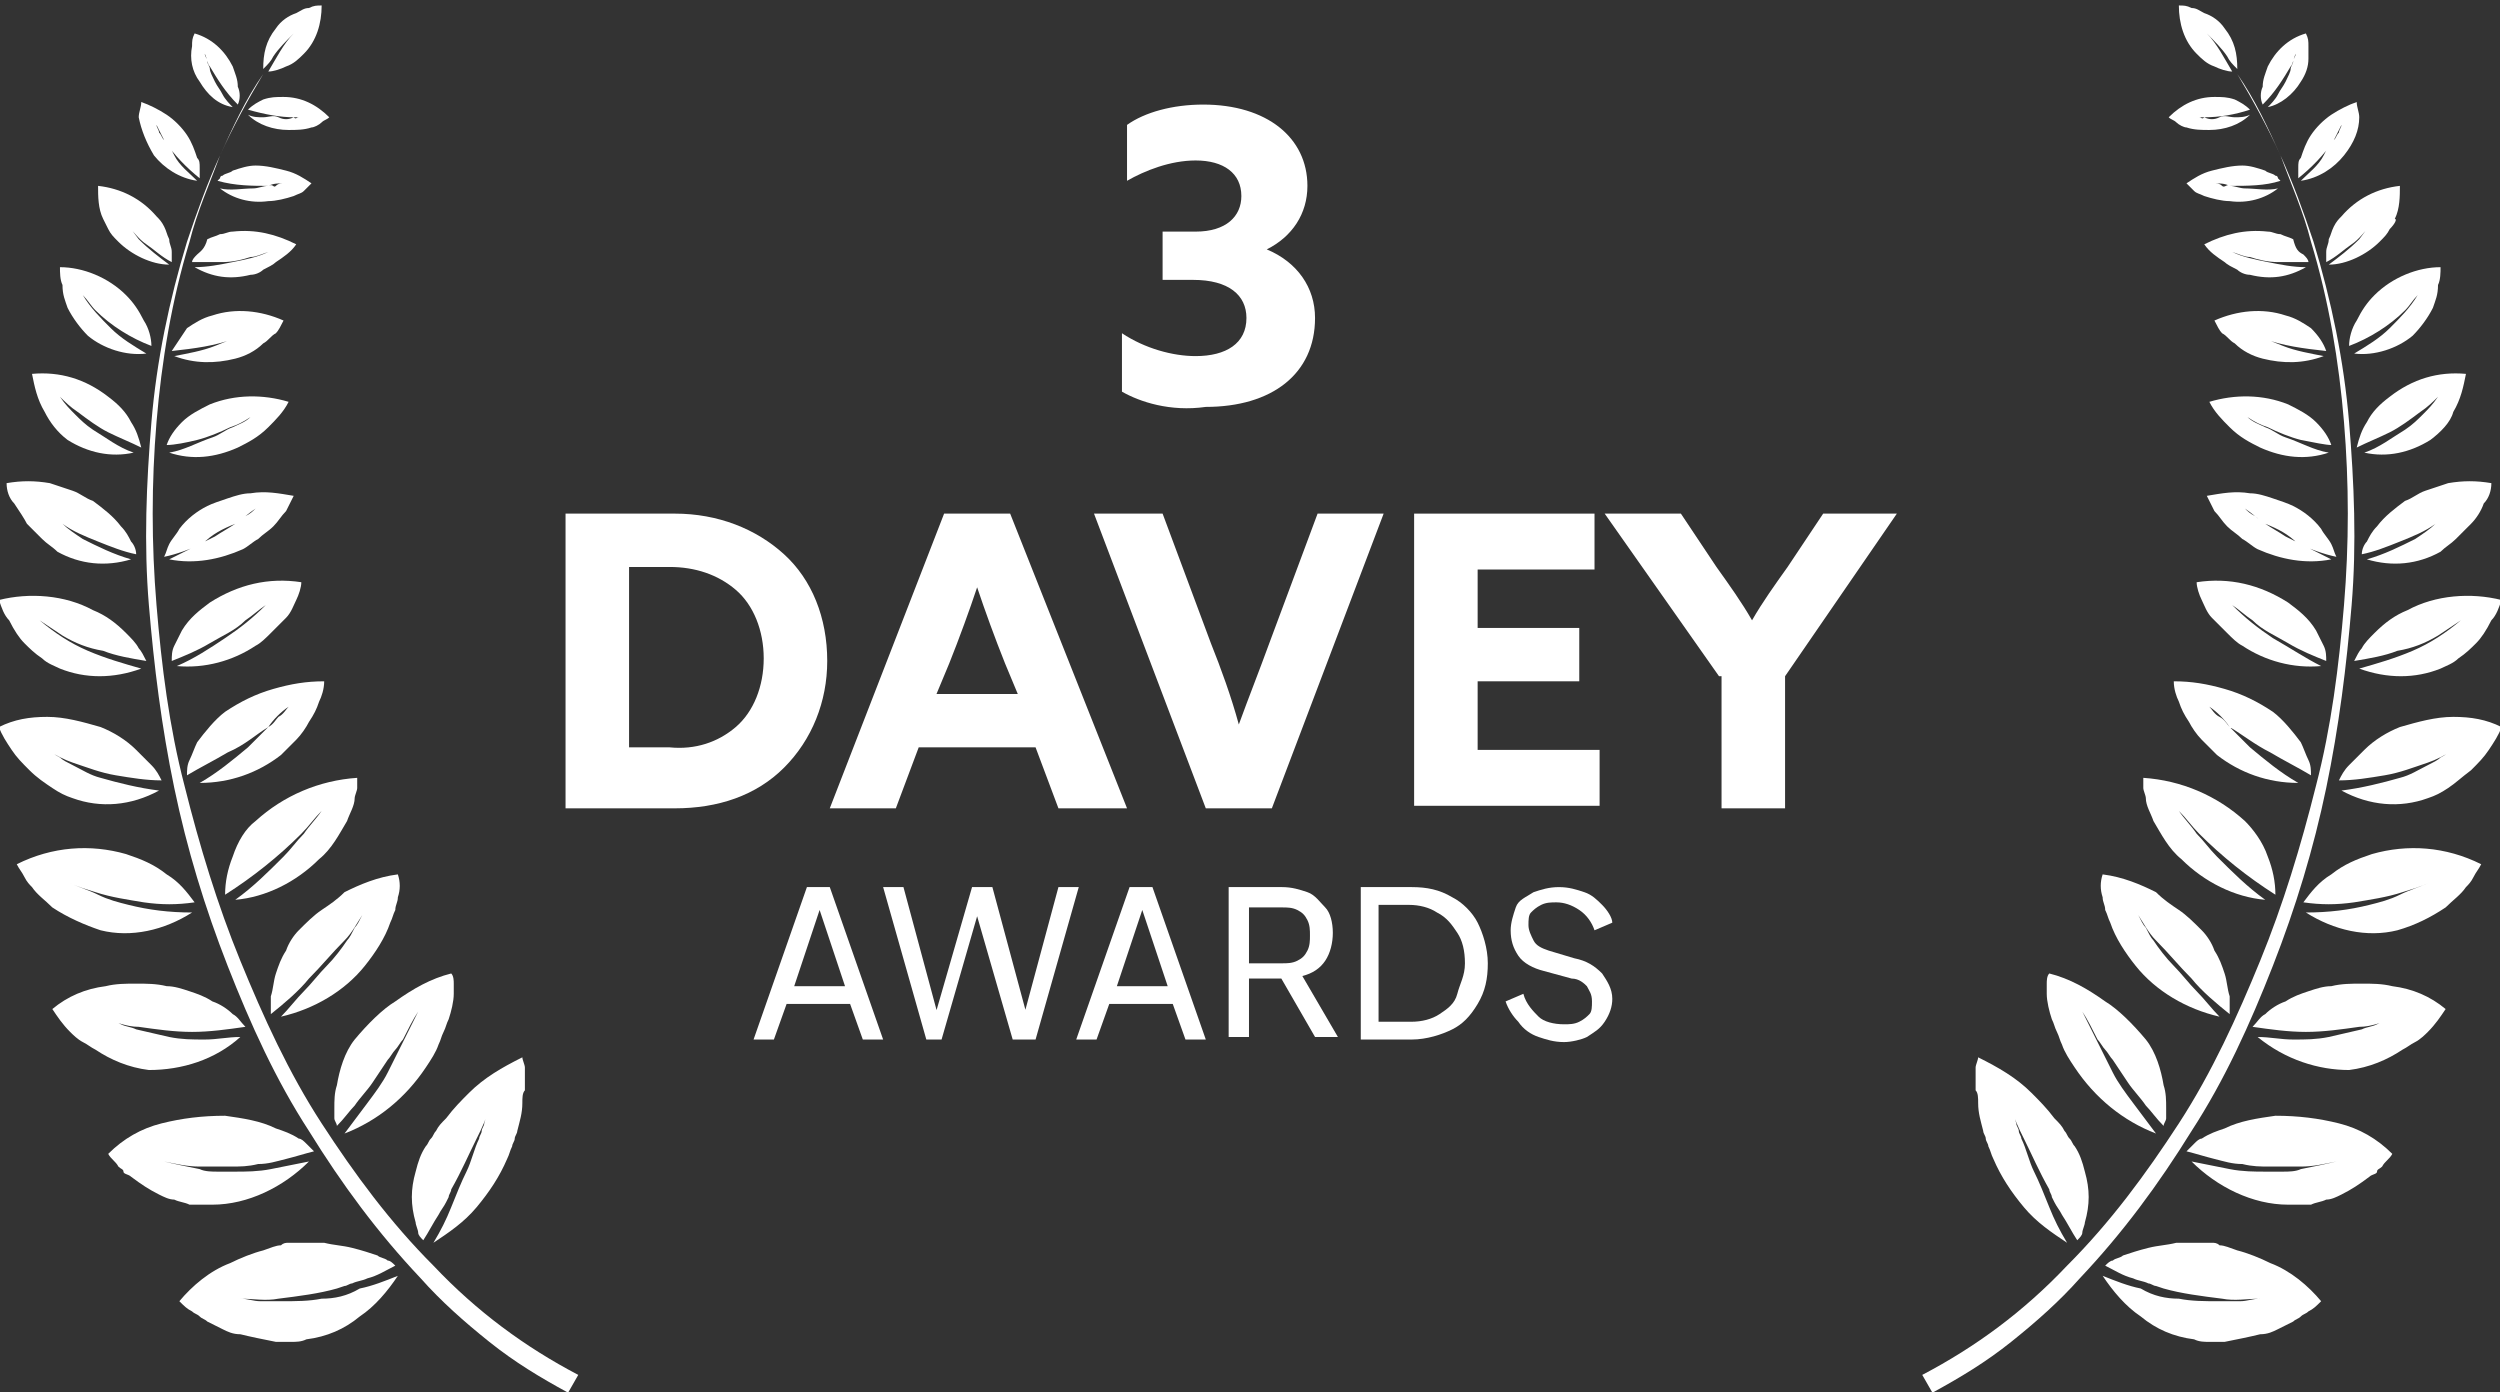 <?xml version="1.0" encoding="utf-8"?>
<!-- Generator: Adobe Illustrator 28.3.0, SVG Export Plug-In . SVG Version: 6.00 Build 0)  -->
<svg version="1.1" id="Layer_1" xmlns="http://www.w3.org/2000/svg" xmlns:xlink="http://www.w3.org/1999/xlink" x="0px" y="0px"
	 viewBox="0 0 98.4 54.8" style="enable-background:new 0 0 98.4 54.8;" xml:space="preserve">
<rect x="0" y="0" width="98.4" height="54.8" fill="#333333" stroke="none"/>
<style type="text/css">
	.st0{enable-background:new    ;}
	.st1{fill:#FFFFFF;}
</style>
<g id="Group_22380" transform="translate(-368.84 -237.384)">
	<g class="st0">
		<path class="st1" d="M391.1,257.6h4.3c1.7,0,3.2,0.6,4.3,1.6s1.7,2.5,1.7,4.2c0,1.6-0.6,3.1-1.7,4.2s-2.6,1.6-4.3,1.6h-4.3V257.6z
			 M397.8,266c0.7-0.6,1.1-1.6,1.1-2.7c0-1.1-0.4-2.1-1.1-2.7c-0.7-0.6-1.6-0.9-2.6-0.9h-1.6v7.1h1.6
			C396.2,266.9,397.1,266.6,397.8,266z"/>
	</g>
	<g class="st0">
		<path class="st1" d="M406,257.6h2.6l4.6,11.6h-2.7l-0.9-2.4H405l-0.9,2.4h-2.6L406,257.6z M408.9,264.7l-0.5-1.2
			c-0.4-1-0.8-2.1-1.1-3h0c-0.3,0.9-0.7,2-1.1,3l-0.5,1.2H408.9z"/>
	</g>
	<g class="st0">
		<path class="st1" d="M411.9,257.6h2.7l1.9,5.1c0.4,1,0.8,2.1,1.1,3.2h0c0.4-1.1,0.8-2.1,1.2-3.2l1.9-5.1h2.6l-4.4,11.6h-2.6
			L411.9,257.6z"/>
		<path class="st1" d="M424.4,257.6h7.2v2.2h-4.6v2.3h4v2.1h-4v2.7h4.8v2.2h-7.3V257.6z"/>
		<path class="st1" d="M436.5,264l-4.5-6.4h3l1.4,2.1c0.5,0.7,1,1.4,1.4,2.1h0c0.4-0.7,0.9-1.4,1.4-2.1l1.4-2.1h2.9l-4.4,6.4v5.2
			h-2.5V264z"/>
	</g>
	<g class="st0">
		<path class="st1" d="M398.5,278.3l2.1-6h0.9l2.1,6h-0.8l-0.5-1.4h-2.5l-0.5,1.4H398.5z M400.1,276.2h2l-1.1-3.3h0.2L400.1,276.2z"
			/>
	</g>
	<g class="st0">
		<path class="st1" d="M405.3,278.3l-1.7-6h0.8l1.4,5.2h-0.2l1.5-5.2h0.8l1.4,5.2h-0.2l1.4-5.2h0.8l-1.7,6h-0.9l-1.5-5.2h0.2
			l-1.5,5.2H405.3z"/>
	</g>
	<g class="st0">
		<path class="st1" d="M411.2,278.3l2.1-6h0.9l2.1,6h-0.8l-0.5-1.4h-2.5l-0.5,1.4H411.2z M412.8,276.2h2l-1.1-3.3h0.2L412.8,276.2z"
			/>
		<path class="st1" d="M417.2,278.3v-6h2.1c0.4,0,0.7,0.1,1,0.2c0.3,0.1,0.5,0.4,0.7,0.6s0.3,0.6,0.3,1c0,0.4-0.1,0.8-0.3,1.1
			c-0.2,0.3-0.5,0.5-0.9,0.6l1.4,2.4h-0.9l-1.5-2.6l0.5,0.3H418v2.3H417.2z M418,275.3h1.3c0.2,0,0.4,0,0.6-0.1s0.3-0.2,0.4-0.4
			c0.1-0.2,0.1-0.4,0.1-0.6c0-0.2,0-0.4-0.1-0.6s-0.2-0.3-0.4-0.4c-0.2-0.1-0.4-0.1-0.6-0.1H418V275.3z"/>
		<path class="st1" d="M422.4,278.3v-6h2c0.6,0,1.1,0.1,1.6,0.4c0.4,0.2,0.8,0.6,1,1s0.4,1,0.4,1.6c0,0.6-0.1,1.1-0.4,1.6
			s-0.6,0.8-1,1c-0.4,0.2-1,0.4-1.6,0.4H422.4z M423.2,277.6h1.2c0.4,0,0.8-0.1,1.1-0.3c0.3-0.2,0.6-0.4,0.7-0.8s0.3-0.7,0.3-1.2
			c0-0.5-0.1-0.9-0.3-1.2s-0.4-0.6-0.8-0.8c-0.3-0.2-0.7-0.3-1.1-0.3h-1.2V277.6z"/>
		<path class="st1" d="M430.4,278.4c-0.4,0-0.7-0.1-1-0.2c-0.3-0.1-0.6-0.3-0.8-0.6c-0.2-0.2-0.4-0.5-0.5-0.8l0.7-0.3
			c0.1,0.4,0.4,0.7,0.6,0.9s0.6,0.3,1,0.3c0.2,0,0.4,0,0.6-0.1c0.2-0.1,0.3-0.2,0.4-0.3s0.1-0.3,0.1-0.5c0-0.3-0.1-0.4-0.2-0.6
			c-0.1-0.1-0.3-0.3-0.6-0.3l-1.1-0.3c-0.4-0.1-0.8-0.3-1-0.6s-0.3-0.6-0.3-1c0-0.3,0.1-0.6,0.2-0.9s0.4-0.4,0.7-0.6
			c0.3-0.1,0.6-0.2,1-0.2c0.4,0,0.7,0.1,1,0.2c0.3,0.1,0.5,0.3,0.7,0.5c0.2,0.2,0.4,0.5,0.4,0.7l-0.7,0.3c-0.1-0.3-0.3-0.6-0.6-0.8
			c-0.3-0.2-0.6-0.3-0.9-0.3c-0.2,0-0.4,0-0.6,0.1s-0.3,0.2-0.4,0.3c-0.1,0.1-0.1,0.3-0.1,0.5c0,0.2,0.1,0.4,0.2,0.6
			c0.1,0.2,0.3,0.3,0.6,0.4l1,0.3c0.5,0.1,0.8,0.3,1.1,0.6c0.2,0.3,0.4,0.6,0.4,1c0,0.3-0.1,0.6-0.3,0.9s-0.4,0.4-0.7,0.6
			C431.1,278.3,430.7,278.4,430.4,278.4z"/>
	</g>
	<g class="st0">
		<path class="st1" d="M413,252.8v-2.3c0.9,0.6,2,0.9,2.9,0.9c1.2,0,2-0.5,2-1.5c0-0.9-0.7-1.5-2.1-1.5h-1.2v-1.9h1.3
			c1.2,0,1.8-0.6,1.8-1.4c0-0.9-0.7-1.4-1.8-1.4c-1,0-2,0.4-2.7,0.8v-2.2c0.7-0.5,1.8-0.8,3-0.8c2.5,0,4.1,1.3,4.1,3.2
			c0,1.1-0.6,2-1.6,2.5v0c1.2,0.5,1.9,1.5,1.9,2.7c0,2.2-1.7,3.5-4.3,3.5C414.9,253.6,413.7,253.2,413,252.8z"/>
	</g>
	<path id="Path_5464" class="st1" d="M385.9,287.2c-1.7-1.7-3.1-3.6-4.4-5.6c-1.3-2-2.3-4.2-3.2-6.4c-0.9-2.2-1.6-4.5-2.2-6.9
		c-0.6-2.3-0.9-4.7-1.1-7.1c-0.2-2.4-0.2-4.8,0-7.2c0.2-2.4,0.6-4.8,1.3-7.1c0.3-1.2,0.8-2.3,1.2-3.4c0.5-1.1,1.1-2.2,1.7-3.2
		c-0.7,1-1.2,2.1-1.7,3.2c-0.5,1.1-0.9,2.2-1.3,3.4c-0.7,2.3-1.2,4.7-1.4,7.1c-0.2,2.4-0.3,4.8-0.1,7.2c0.2,2.4,0.5,4.8,1,7.2
		c0.5,2.4,1.2,4.7,2.1,7c0.9,2.3,1.9,4.5,3.2,6.5c1.3,2.1,2.7,4,4.4,5.8c0.8,0.9,1.7,1.7,2.7,2.5c1,0.8,2,1.4,3.1,2l0.4-0.7
		C389.5,290.4,387.6,289,385.9,287.2"/>
	<path id="Path_5465" class="st1" d="M386,281.9c-0.1,0.1-0.1,0.2-0.2,0.3s-0.1,0.2-0.2,0.3c-0.2,0.3-0.3,0.6-0.4,1
		c-0.2,0.7-0.2,1.3,0,2c0,0.1,0.1,0.3,0.1,0.4c0,0.1,0.1,0.2,0.2,0.3c0.2-0.3,0.4-0.7,0.6-1c0.1-0.2,0.2-0.3,0.3-0.5l0.1-0.2
		c0-0.1,0.1-0.2,0.1-0.3c0.4-0.7,0.7-1.4,1-2c0.2-0.4,0.4-0.8,0.5-1.3c-0.1,0.2-0.1,0.4-0.2,0.7c0,0.1-0.1,0.2-0.1,0.3
		c0,0.1-0.1,0.2-0.1,0.3c-0.2,0.4-0.3,0.9-0.5,1.3c-0.2,0.4-0.4,0.9-0.6,1.4s-0.4,0.9-0.7,1.4c0.6-0.4,1.2-0.8,1.7-1.4
		c0.5-0.6,0.9-1.2,1.2-1.9c0.1-0.2,0.1-0.3,0.2-0.5c0-0.1,0.1-0.2,0.1-0.3s0.1-0.2,0.1-0.3c0.1-0.4,0.2-0.7,0.2-1.1
		c0-0.2,0-0.4,0.1-0.5c0-0.2,0-0.3,0-0.5c0-0.1,0-0.2,0-0.2s0-0.2,0-0.2c0-0.1-0.1-0.3-0.1-0.4c-0.8,0.4-1.5,0.8-2.1,1.4
		c-0.3,0.3-0.6,0.6-0.9,1C386.2,281.6,386.1,281.7,386,281.9"/>
	<path id="Path_5466" class="st1" d="M381.5,288.5c-0.5,0.1-1,0.1-1.6,0.1c-0.1,0-0.3,0-0.4,0c-0.1,0-0.3,0-0.4,0
		c-0.3,0-0.5-0.1-0.8-0.1c0.5,0,1,0.1,1.5,0c0.8-0.1,1.6-0.2,2.3-0.4l0.3-0.1c0.1,0,0.2-0.1,0.3-0.1c0.2-0.1,0.4-0.1,0.6-0.2
		c0.4-0.1,0.7-0.3,1.1-0.5c-0.1-0.1-0.2-0.2-0.3-0.2c-0.1-0.1-0.3-0.1-0.4-0.2c-0.3-0.1-0.6-0.2-1-0.3c-0.4-0.1-0.7-0.1-1.1-0.2
		c-0.4,0-0.7,0-1.1,0c-0.1,0-0.2,0-0.3,0s-0.2,0-0.3,0.1c-0.2,0-0.4,0.1-0.7,0.2c-0.4,0.1-0.9,0.3-1.3,0.5c-0.8,0.3-1.5,0.9-2,1.5
		c0.2,0.2,0.3,0.3,0.5,0.4c0.1,0.1,0.2,0.1,0.3,0.2s0.2,0.1,0.3,0.2c0.2,0.1,0.4,0.2,0.6,0.3c0.2,0.1,0.4,0.2,0.7,0.2
		c0.4,0.1,0.9,0.2,1.4,0.3c0.1,0,0.2,0,0.3,0s0.2,0,0.3,0c0.2,0,0.4,0,0.6-0.1c0.8-0.1,1.5-0.4,2.1-0.9c0.6-0.4,1.1-1,1.5-1.6
		c-0.5,0.2-1,0.4-1.5,0.5C382.5,288.4,382,288.5,381.5,288.5"/>
	<path id="Path_5467" class="st1" d="M382.8,278.3c-0.4,0.5-0.6,1.2-0.7,1.8c-0.1,0.3-0.1,0.6-0.1,0.9c0,0.1,0,0.3,0,0.4
		c0,0.1,0.1,0.2,0.1,0.3c0.3-0.3,0.5-0.6,0.7-0.8c0.2-0.3,0.5-0.6,0.7-0.9c0.2-0.3,0.4-0.6,0.6-0.9c0.1-0.1,0.2-0.3,0.3-0.4
		c0.1-0.1,0.2-0.3,0.3-0.4c0.2-0.4,0.4-0.8,0.6-1.1c-0.2,0.4-0.4,0.8-0.6,1.2c-0.1,0.2-0.2,0.4-0.3,0.6s-0.2,0.4-0.3,0.6
		c-0.2,0.4-0.5,0.8-0.8,1.2c-0.3,0.4-0.6,0.8-0.9,1.2c1.3-0.5,2.4-1.4,3.2-2.6c0.2-0.3,0.4-0.6,0.5-0.9c0.1-0.2,0.1-0.3,0.2-0.5
		s0.1-0.3,0.2-0.5c0.1-0.3,0.2-0.7,0.2-1c0-0.1,0-0.2,0-0.2s0-0.2,0-0.2c0-0.1,0-0.3-0.1-0.4c-0.8,0.2-1.5,0.6-2.2,1.1
		C383.9,277.1,383.3,277.7,382.8,278.3"/>
	<path id="Path_5468" class="st1" d="M377.2,284.8c1.4,0,2.8-0.7,3.8-1.7c-0.5,0.1-1,0.2-1.5,0.3c-0.5,0.1-1,0.1-1.4,0.1
		c-0.2,0-0.5,0-0.7,0c-0.2,0-0.5,0-0.7-0.1c-0.5-0.1-1-0.2-1.4-0.3c0.5,0.1,0.9,0.2,1.4,0.2c0.2,0,0.4,0,0.6,0s0.4,0,0.6,0
		c0.4,0,0.7,0,1.1-0.1c0.4,0,0.7-0.1,1.1-0.2s0.7-0.2,1.1-0.3c-0.1-0.1-0.2-0.2-0.3-0.3c-0.1-0.1-0.2-0.2-0.3-0.2
		c-0.3-0.2-0.6-0.3-0.9-0.4c-0.6-0.3-1.3-0.4-2-0.5c-0.9,0-1.7,0.1-2.5,0.3c-0.8,0.2-1.5,0.6-2.1,1.2c0.1,0.2,0.3,0.3,0.4,0.5
		c0.1,0.1,0.2,0.1,0.2,0.2s0.2,0.1,0.3,0.2c0.4,0.3,0.7,0.5,1.1,0.7c0.2,0.1,0.4,0.2,0.6,0.2c0.2,0.1,0.4,0.1,0.6,0.2
		C376.4,284.8,376.8,284.8,377.2,284.8"/>
	<path id="Path_5469" class="st1" d="M381.5,273.2c-0.3,0.2-0.6,0.5-0.9,0.8c-0.2,0.2-0.4,0.5-0.5,0.8c-0.2,0.3-0.3,0.6-0.4,0.9
		c-0.1,0.3-0.1,0.6-0.2,0.9c0,0.2,0,0.5,0,0.7c0.5-0.4,1.1-0.9,1.5-1.4c0.5-0.5,0.9-1,1.4-1.5c0.3-0.3,0.5-0.7,0.7-1
		c-0.1,0.2-0.2,0.4-0.3,0.5c-0.1,0.2-0.2,0.4-0.3,0.5c-0.2,0.3-0.5,0.7-0.8,1c-0.3,0.3-0.6,0.7-0.9,1s-0.6,0.7-0.9,1
		c1.3-0.3,2.5-1,3.3-2c0.4-0.5,0.8-1.1,1-1.7c0.1-0.2,0.1-0.3,0.2-0.5c0-0.2,0.1-0.3,0.1-0.5c0.1-0.3,0.1-0.6,0-0.9
		c-0.8,0.1-1.5,0.4-2.1,0.7C382.1,272.8,381.8,273,381.5,273.2"/>
	<path id="Path_5470" class="st1" d="M378.3,278.2c-0.5,0-0.9,0.1-1.4,0.1c-0.5,0-0.9,0-1.4-0.1c-0.4-0.1-0.9-0.2-1.3-0.3
		c-0.2-0.1-0.4-0.1-0.6-0.2c-0.2-0.1-0.4-0.2-0.6-0.2c0.4,0.1,0.8,0.3,1.3,0.3c0.7,0.1,1.4,0.2,2.1,0.2c0.7,0,1.4-0.1,2.1-0.2
		c-0.2-0.2-0.3-0.4-0.5-0.5c-0.2-0.2-0.5-0.4-0.8-0.5c-0.3-0.2-0.6-0.3-0.9-0.4c-0.3-0.1-0.6-0.2-0.9-0.2c-0.4-0.1-0.8-0.1-1.2-0.1
		c-0.4,0-0.8,0-1.2,0.1c-0.8,0.1-1.5,0.4-2.1,0.9c0.2,0.3,0.4,0.6,0.7,0.9c0.1,0.1,0.3,0.3,0.5,0.4c0.2,0.1,0.3,0.2,0.5,0.3
		c0.6,0.4,1.3,0.7,2.1,0.8C376,279.5,377.3,279.1,378.3,278.2"/>
	<path id="Path_5471" class="st1" d="M378,271.1c-0.2,0.5-0.3,1-0.3,1.5c1.1-0.7,2.1-1.5,3-2.4c0.3-0.3,0.5-0.6,0.8-0.9
		c-0.2,0.3-0.5,0.6-0.7,0.9c-0.3,0.3-0.5,0.6-0.8,0.9c-0.6,0.6-1.2,1.2-1.9,1.7c1.2-0.1,2.4-0.7,3.3-1.6c0.5-0.4,0.8-1,1.1-1.5
		c0.1-0.3,0.3-0.6,0.3-0.9c0-0.1,0.1-0.3,0.1-0.4c0-0.1,0-0.3,0-0.4c-1.5,0.1-2.9,0.7-4,1.7C378.5,270,378.2,270.5,378,271.1"/>
	<path id="Path_5472" class="st1" d="M372.8,274c1.2,0.3,2.5,0,3.6-0.7c-0.9,0-1.7-0.1-2.5-0.3c-0.4-0.1-0.8-0.2-1.2-0.4
		c-0.4-0.2-0.8-0.3-1.2-0.5c0.4,0.2,0.8,0.3,1.1,0.4c0.6,0.2,1.3,0.3,1.9,0.4c0.7,0.1,1.3,0.1,2,0c-0.3-0.4-0.6-0.8-1.1-1.1
		c-0.5-0.4-1-0.6-1.6-0.8c-1.4-0.4-2.9-0.3-4.3,0.4c0.1,0.2,0.2,0.3,0.3,0.5c0.1,0.2,0.2,0.3,0.3,0.4c0.2,0.3,0.5,0.5,0.8,0.8
		C371.5,273.5,372.2,273.8,372.8,274"/>
	<path id="Path_5473" class="st1" d="M379.4,266c-0.3,0.3-0.5,0.5-0.8,0.8c-0.6,0.5-1.2,1-1.9,1.4c1.2,0,2.3-0.4,3.2-1.1
		c0.2-0.2,0.4-0.4,0.6-0.6c0.2-0.2,0.4-0.5,0.5-0.7c0.2-0.3,0.3-0.5,0.4-0.8c0.1-0.2,0.2-0.5,0.2-0.8c-0.7,0-1.3,0.1-2,0.3
		c-0.7,0.2-1.3,0.5-1.9,0.9c-0.4,0.3-0.8,0.8-1.1,1.2c-0.1,0.2-0.2,0.5-0.3,0.7c-0.1,0.2-0.1,0.4-0.1,0.6c0.5-0.3,1.1-0.6,1.6-0.9
		C378.5,266.7,378.9,266.3,379.4,266c0.2-0.3,0.5-0.6,0.8-0.8c-0.1,0.1-0.2,0.3-0.4,0.4C379.7,265.7,379.6,265.9,379.4,266"/>
	<path id="Path_5474" class="st1" d="M370.9,268.4c0.3,0.2,0.5,0.3,0.8,0.4c1.1,0.4,2.3,0.3,3.4-0.3c-0.8-0.1-1.6-0.3-2.3-0.5
		c-0.4-0.1-0.7-0.3-1.1-0.5c-0.2-0.1-0.4-0.2-0.5-0.3c-0.2-0.1-0.3-0.2-0.5-0.3c0.3,0.2,0.7,0.4,1,0.5c0.6,0.2,1.1,0.4,1.7,0.5
		c0.6,0.1,1.2,0.2,1.8,0.2c-0.1-0.2-0.2-0.4-0.4-0.6c-0.2-0.2-0.4-0.4-0.6-0.6c-0.4-0.4-0.9-0.7-1.4-0.9c-0.7-0.2-1.4-0.4-2.1-0.4
		c-0.7,0-1.3,0.1-1.9,0.4c0.1,0.3,0.3,0.6,0.5,0.9c0.2,0.3,0.4,0.5,0.7,0.8C370.3,268,370.6,268.2,370.9,268.4"/>
	<path id="Path_5475" class="st1" d="M375.8,263.6c1.1,0.1,2.2-0.2,3.1-0.8c0.2-0.1,0.4-0.3,0.6-0.5c0.2-0.2,0.4-0.4,0.6-0.6
		c0.2-0.2,0.3-0.5,0.4-0.7c0.1-0.2,0.2-0.5,0.2-0.7c-1.3-0.2-2.5,0.1-3.6,0.8c-0.4,0.3-0.8,0.6-1.1,1.1c-0.1,0.2-0.2,0.4-0.3,0.6
		c-0.1,0.2-0.1,0.4-0.1,0.6c0.5-0.2,1-0.4,1.5-0.7c0.5-0.3,1-0.5,1.4-0.9c0.3-0.2,0.5-0.4,0.8-0.6c-0.5,0.5-1,0.9-1.6,1.3
		C377.1,262.9,376.5,263.3,375.8,263.6"/>
	<path id="Path_5476" class="st1" d="M369.8,262.7c0.2,0.2,0.4,0.4,0.7,0.6c0.2,0.2,0.5,0.3,0.7,0.4c1,0.4,2.1,0.4,3.2,0
		c-0.7-0.2-1.4-0.4-2.1-0.7c-0.7-0.3-1.3-0.7-1.9-1.2c0.3,0.2,0.6,0.4,0.9,0.6c0.5,0.3,1,0.5,1.6,0.6c0.5,0.2,1.1,0.3,1.7,0.4
		c-0.1-0.2-0.2-0.4-0.3-0.5c-0.1-0.2-0.3-0.4-0.5-0.6c-0.4-0.4-0.8-0.7-1.3-0.9c-1.1-0.6-2.5-0.7-3.7-0.4c0.1,0.3,0.2,0.6,0.4,0.8
		C369.4,262.2,369.6,262.5,369.8,262.7"/>
	<path id="Path_5477" class="st1" d="M378.1,258c-0.3,0.2-0.5,0.3-0.8,0.5c-0.6,0.3-1.2,0.6-1.8,0.9c1,0.2,2,0,2.9-0.4
		c0.2-0.1,0.4-0.3,0.6-0.4c0.2-0.2,0.4-0.3,0.6-0.5c0.2-0.2,0.3-0.4,0.5-0.6c0.1-0.2,0.2-0.4,0.3-0.6c-0.6-0.1-1.1-0.2-1.7-0.1
		c-0.3,0-0.6,0.1-0.9,0.2c-0.3,0.1-0.6,0.2-0.8,0.3c-0.4,0.2-0.8,0.5-1.1,0.9c-0.1,0.2-0.3,0.4-0.4,0.6c-0.1,0.2-0.1,0.3-0.2,0.5
		c0.5-0.1,1-0.3,1.5-0.5C377.2,258.4,377.6,258.2,378.1,258c0.3-0.2,0.5-0.4,0.8-0.6c-0.1,0.1-0.2,0.2-0.4,0.3
		C378.3,257.8,378.2,257.9,378.1,258"/>
	<path id="Path_5478" class="st1" d="M369.9,258c0.2,0.2,0.4,0.4,0.6,0.6c0.2,0.2,0.4,0.3,0.6,0.5c0.9,0.5,1.9,0.6,2.9,0.3
		c-0.7-0.2-1.3-0.5-1.9-0.8c-0.3-0.2-0.6-0.4-0.8-0.6c-0.1-0.1-0.3-0.2-0.4-0.3s-0.2-0.2-0.4-0.3c0.2,0.2,0.5,0.4,0.8,0.6
		c0.4,0.3,0.9,0.5,1.4,0.7c0.5,0.2,1,0.4,1.5,0.5c0-0.2-0.1-0.4-0.2-0.5c-0.1-0.2-0.2-0.4-0.4-0.6c-0.3-0.4-0.7-0.7-1.1-1
		c-0.3-0.1-0.5-0.3-0.8-0.4c-0.3-0.1-0.6-0.2-0.9-0.3c-0.6-0.1-1.1-0.1-1.7,0c0,0.3,0.1,0.6,0.3,0.8
		C369.6,257.5,369.8,257.8,369.9,258"/>
	<path id="Path_5479" class="st1" d="M376.6,254.7c0.4-0.1,0.9-0.3,1.3-0.5c0.3-0.1,0.5-0.2,0.8-0.4c-0.2,0.2-0.5,0.3-0.7,0.4
		c-0.3,0.1-0.5,0.3-0.8,0.4c-0.6,0.2-1.1,0.5-1.7,0.6c0.9,0.3,1.8,0.2,2.7-0.2c0.4-0.2,0.8-0.4,1.2-0.8c0.3-0.3,0.6-0.6,0.8-1
		c-1-0.3-2.1-0.3-3.1,0.1c-0.4,0.2-0.8,0.4-1.1,0.7c-0.3,0.3-0.5,0.6-0.6,0.9C375.7,254.9,376.2,254.8,376.6,254.7"/>
	<path id="Path_5480" class="st1" d="M371.5,254.7c0.8,0.5,1.7,0.7,2.6,0.5c-0.6-0.2-1.1-0.6-1.6-0.9c-0.3-0.2-0.5-0.4-0.7-0.6
		c-0.2-0.2-0.4-0.4-0.6-0.7c0.2,0.2,0.4,0.4,0.7,0.6c0.4,0.3,0.8,0.6,1.2,0.8c0.4,0.2,0.9,0.4,1.3,0.6c-0.1-0.4-0.2-0.7-0.4-1
		c-0.2-0.4-0.5-0.7-0.9-1c-0.9-0.7-1.9-1-3-0.9c0.1,0.5,0.2,1,0.5,1.5C370.8,254,371.1,254.4,371.5,254.7"/>
	<path id="Path_5481" class="st1" d="M375.6,251.2c0.9-0.1,1.7-0.2,2.5-0.5c0.2-0.1,0.5-0.2,0.7-0.3c-0.5,0.2-1,0.4-1.5,0.6
		c-0.5,0.2-1.1,0.3-1.6,0.4c0.8,0.3,1.6,0.3,2.4,0.1c0.4-0.1,0.8-0.3,1.1-0.6c0.2-0.1,0.3-0.3,0.5-0.4c0.1-0.1,0.2-0.3,0.3-0.5
		c-0.9-0.4-1.9-0.5-2.8-0.2c-0.4,0.1-0.7,0.3-1,0.5C376,250.6,375.8,250.9,375.6,251.2"/>
	<path id="Path_5482" class="st1" d="M371.5,249.5c0.2,0.4,0.5,0.8,0.8,1.1c0.6,0.5,1.5,0.8,2.3,0.7c-0.5-0.3-1-0.6-1.4-1
		c-0.4-0.4-0.8-0.8-1.1-1.3c0.2,0.2,0.3,0.4,0.5,0.6c0.6,0.6,1.4,1.1,2.2,1.4c0-0.3-0.1-0.7-0.3-1c-0.2-0.4-0.4-0.7-0.7-1
		c-0.7-0.7-1.7-1.1-2.6-1.1c0,0.2,0,0.5,0.1,0.7C371.3,249,371.4,249.2,371.5,249.5"/>
	<path id="Path_5483" class="st1" d="M376.6,247.4c-0.1,0.1-0.2,0.2-0.2,0.3c0.4,0,0.8,0,1.2,0c0.4,0,0.8-0.1,1.1-0.2
		c0.2,0,0.4-0.1,0.7-0.2c-0.4,0.2-0.9,0.3-1.4,0.4c-0.5,0.1-1,0.2-1.5,0.2c0.7,0.4,1.4,0.5,2.2,0.3c0.2,0,0.4-0.1,0.5-0.2
		c0.2-0.1,0.4-0.2,0.5-0.3c0.3-0.2,0.6-0.4,0.8-0.7c-0.8-0.4-1.6-0.6-2.5-0.5c-0.2,0-0.3,0.1-0.5,0.1c-0.2,0.1-0.3,0.1-0.5,0.2
		C376.9,247.2,376.7,247.3,376.6,247.4"/>
	<path id="Path_5484" class="st1" d="M373.1,246.4c0.1,0.2,0.2,0.3,0.4,0.5c0.5,0.5,1.3,0.9,2,0.9c-0.4-0.3-0.8-0.6-1.2-1
		c-0.3-0.4-0.6-0.8-0.9-1.2c0.1,0.2,0.3,0.4,0.4,0.6c0.3,0.3,0.5,0.6,0.8,0.8c0.3,0.2,0.6,0.5,1,0.7c0-0.1,0-0.3,0-0.4
		c0-0.2-0.1-0.3-0.1-0.5c-0.1-0.2-0.1-0.3-0.2-0.5c-0.1-0.2-0.2-0.3-0.3-0.4c-0.6-0.7-1.4-1.1-2.3-1.2c0,0.4,0,0.9,0.2,1.3
		C372.9,246,373,246.2,373.1,246.4"/>
	<path id="Path_5485" class="st1" d="M379.4,244.7c-0.2,0-0.4,0.1-0.6,0.1c-0.4,0-0.9,0.1-1.3,0c0.5,0.4,1.2,0.6,1.9,0.5
		c0.3,0,0.7-0.1,1-0.2c0.2-0.1,0.3-0.1,0.4-0.2c0.1-0.1,0.2-0.2,0.3-0.3c-0.3-0.2-0.6-0.4-1-0.5c-0.4-0.1-0.8-0.2-1.2-0.2
		c-0.3,0-0.6,0.1-0.9,0.2c-0.1,0.1-0.3,0.1-0.4,0.2c-0.1,0-0.1,0.1-0.1,0.1c0,0-0.1,0.1-0.1,0.1
		C378.1,244.7,378.8,244.7,379.4,244.7c0.2-0.1,0.4-0.1,0.6-0.1c-0.1,0-0.2,0-0.3,0.1S379.6,244.6,379.4,244.7"/>
	<path id="Path_5486" class="st1" d="M374.9,243.5c0.4,0.5,1,0.9,1.7,1c-0.3-0.3-0.7-0.6-0.9-1c-0.1-0.2-0.2-0.4-0.4-0.6
		c-0.1-0.1-0.1-0.2-0.2-0.3c0-0.1-0.1-0.2-0.1-0.3c0.1,0.2,0.2,0.4,0.3,0.6c0.4,0.6,0.9,1.1,1.4,1.5c0-0.1,0-0.1,0-0.2
		c0-0.1,0-0.1,0-0.2c0-0.2,0-0.3-0.1-0.4c-0.1-0.3-0.2-0.6-0.4-0.9c-0.2-0.3-0.5-0.6-0.8-0.8c-0.3-0.2-0.7-0.4-1-0.5
		c0,0.2-0.1,0.4-0.1,0.6C374.4,242.5,374.6,243,374.9,243.5"/>
	<path id="Path_5487" class="st1" d="M380.4,242c0.2,0,0.4,0,0.5,0c-0.1,0-0.2,0-0.3,0S380.5,242.1,380.4,242
		c-0.2,0.1-0.4,0.1-0.6,0s-0.4,0-0.6,0s-0.4,0-0.6-0.1c0.4,0.4,1,0.6,1.6,0.6c0.3,0,0.6,0,0.9-0.1c0.1,0,0.3-0.1,0.4-0.2
		c0.1-0.1,0.2-0.1,0.3-0.2c-0.5-0.5-1.1-0.8-1.8-0.8c-0.3,0-0.5,0-0.8,0.1c-0.2,0.1-0.4,0.2-0.6,0.4
		C379.3,241.9,379.9,242,380.4,242"/>
	<path id="Path_5488" class="st1" d="M378,241.6c-0.1-0.1-0.3-0.3-0.4-0.5c-0.1-0.2-0.2-0.3-0.3-0.5c-0.1-0.2-0.2-0.4-0.2-0.5
		c0-0.1-0.1-0.2-0.1-0.3c0-0.1-0.1-0.2-0.1-0.3c0.1,0.2,0.1,0.4,0.2,0.5c0.3,0.5,0.6,1,1.1,1.5c0.1-0.2,0.1-0.5,0-0.7
		c0-0.3-0.1-0.5-0.2-0.8c-0.3-0.6-0.8-1.1-1.5-1.3c-0.1,0.2-0.1,0.3-0.1,0.5c-0.1,0.5,0,1,0.3,1.4C377,241.1,377.4,241.5,378,241.6"
		/>
	<path id="Path_5489" class="st1" d="M379.6,239.6c0.2-0.3,0.5-0.6,0.8-0.9c0.1-0.1,0.1-0.1,0.2-0.2c0.1-0.1,0.2-0.1,0.2-0.2
		c-0.1,0.1-0.3,0.2-0.4,0.4c-0.4,0.4-0.7,1-1,1.5c0.2,0,0.5-0.1,0.7-0.2c0.3-0.1,0.5-0.3,0.7-0.5c0.5-0.5,0.7-1.2,0.7-1.9
		c-0.2,0-0.3,0-0.5,0.1c-0.2,0-0.3,0.1-0.5,0.2c-0.3,0.1-0.6,0.3-0.8,0.6c-0.4,0.5-0.5,1-0.5,1.6
		C379.4,239.9,379.5,239.8,379.6,239.6"/>
	<path id="Path_5490" class="st1" d="M450.2,287.2c1.7-1.7,3.1-3.6,4.4-5.6c1.3-2,2.3-4.2,3.2-6.4c0.9-2.2,1.6-4.5,2.2-6.9
		c0.6-2.3,0.9-4.7,1.1-7.1c0.2-2.4,0.2-4.8,0-7.2c-0.2-2.4-0.6-4.8-1.3-7.1c-0.3-1.2-0.8-2.3-1.2-3.4c-0.5-1.1-1.1-2.2-1.7-3.2
		c0.7,1,1.2,2.1,1.7,3.2c0.5,1.1,0.9,2.2,1.3,3.4c0.7,2.3,1.2,4.7,1.4,7.1c0.2,2.4,0.3,4.8,0.1,7.2c-0.2,2.4-0.5,4.8-1,7.2
		c-0.5,2.4-1.2,4.7-2.1,7c-0.9,2.3-1.9,4.5-3.2,6.5c-1.3,2.1-2.7,4-4.4,5.8c-0.8,0.9-1.7,1.7-2.7,2.5c-1,0.8-2,1.4-3.1,2l-0.4-0.7
		C446.6,290.4,448.5,289,450.2,287.2"/>
	<path id="Path_5491" class="st1" d="M450.1,281.9c0.1,0.1,0.1,0.2,0.2,0.3s0.1,0.2,0.2,0.3c0.2,0.3,0.3,0.6,0.4,1
		c0.2,0.7,0.2,1.3,0,2c0,0.1-0.1,0.3-0.1,0.4c0,0.1-0.1,0.2-0.2,0.3c-0.2-0.3-0.4-0.7-0.6-1c-0.1-0.2-0.2-0.3-0.3-0.5l-0.1-0.2
		c0-0.1-0.1-0.2-0.1-0.3c-0.4-0.7-0.7-1.4-1-2c-0.2-0.4-0.4-0.8-0.5-1.3c0.1,0.2,0.1,0.4,0.2,0.7c0,0.1,0.1,0.2,0.1,0.3
		c0,0.1,0.1,0.2,0.1,0.3c0.2,0.4,0.3,0.9,0.5,1.3c0.2,0.4,0.4,0.9,0.6,1.4s0.4,0.9,0.7,1.4c-0.6-0.4-1.2-0.8-1.7-1.4
		c-0.5-0.6-0.9-1.2-1.2-1.9c-0.1-0.2-0.1-0.3-0.2-0.5c0-0.1-0.1-0.2-0.1-0.3s-0.1-0.2-0.1-0.3c-0.1-0.4-0.2-0.7-0.2-1.1
		c0-0.2,0-0.4-0.1-0.5c0-0.2,0-0.3,0-0.5c0-0.1,0-0.2,0-0.2s0-0.2,0-0.2c0-0.1,0.1-0.3,0.1-0.4c0.8,0.4,1.5,0.8,2.1,1.4
		c0.3,0.3,0.6,0.6,0.9,1C449.9,281.6,450,281.7,450.1,281.9"/>
	<path id="Path_5492" class="st1" d="M454.6,288.5c0.5,0.1,1,0.1,1.6,0.1c0.1,0,0.3,0,0.4,0c0.1,0,0.3,0,0.4,0
		c0.3,0,0.5-0.1,0.8-0.1c-0.5,0-1,0.1-1.5,0c-0.8-0.1-1.6-0.2-2.3-0.4l-0.3-0.1c-0.1,0-0.2-0.1-0.3-0.1c-0.2-0.1-0.4-0.1-0.6-0.2
		c-0.4-0.1-0.7-0.3-1.1-0.5c0.1-0.1,0.2-0.2,0.3-0.2c0.1-0.1,0.3-0.1,0.4-0.2c0.3-0.1,0.6-0.2,1-0.3c0.4-0.1,0.7-0.1,1.1-0.2
		c0.4,0,0.7,0,1.1,0c0.1,0,0.2,0,0.3,0s0.2,0,0.3,0.1c0.2,0,0.4,0.1,0.7,0.2c0.4,0.1,0.9,0.3,1.3,0.5c0.8,0.3,1.5,0.9,2,1.5
		c-0.2,0.2-0.3,0.3-0.5,0.4c-0.1,0.1-0.2,0.1-0.3,0.2s-0.2,0.1-0.3,0.2c-0.2,0.1-0.4,0.2-0.6,0.3c-0.2,0.1-0.4,0.2-0.7,0.2
		c-0.4,0.1-0.9,0.2-1.4,0.3c-0.1,0-0.2,0-0.3,0s-0.2,0-0.3,0c-0.2,0-0.4,0-0.6-0.1c-0.8-0.1-1.5-0.4-2.1-0.9c-0.6-0.4-1.1-1-1.5-1.6
		c0.5,0.2,1,0.4,1.5,0.5C453.6,288.4,454.1,288.5,454.6,288.5"/>
	<path id="Path_5493" class="st1" d="M453.3,278.3c0.4,0.5,0.6,1.2,0.7,1.8c0.1,0.3,0.1,0.6,0.1,0.9c0,0.1,0,0.3,0,0.4
		c0,0.1-0.1,0.2-0.1,0.3c-0.3-0.3-0.5-0.6-0.7-0.8c-0.2-0.3-0.5-0.6-0.7-0.9c-0.2-0.3-0.4-0.6-0.6-0.9c-0.1-0.1-0.2-0.3-0.3-0.4
		c-0.1-0.1-0.2-0.3-0.3-0.4c-0.2-0.4-0.4-0.8-0.6-1.1c0.2,0.4,0.4,0.8,0.6,1.2c0.1,0.2,0.2,0.4,0.3,0.6s0.2,0.4,0.3,0.6
		c0.2,0.4,0.5,0.8,0.8,1.2c0.3,0.4,0.6,0.8,0.9,1.2c-1.3-0.5-2.4-1.4-3.2-2.6c-0.2-0.3-0.4-0.6-0.5-0.9c-0.1-0.2-0.1-0.3-0.2-0.5
		s-0.1-0.3-0.2-0.5c-0.1-0.3-0.2-0.7-0.2-1c0-0.1,0-0.2,0-0.2s0-0.2,0-0.2c0-0.1,0-0.3,0.1-0.4c0.8,0.2,1.5,0.6,2.2,1.1
		C452.2,277.1,452.8,277.7,453.3,278.3"/>
	<path id="Path_5494" class="st1" d="M458.9,284.8c-1.4,0-2.8-0.7-3.8-1.7c0.5,0.1,1,0.2,1.5,0.3c0.5,0.1,1,0.1,1.4,0.1
		c0.2,0,0.5,0,0.7,0c0.2,0,0.5,0,0.7-0.1c0.5-0.1,1-0.2,1.4-0.3c-0.5,0.1-0.9,0.2-1.4,0.2c-0.2,0-0.4,0-0.6,0s-0.4,0-0.6,0
		c-0.4,0-0.7,0-1.1-0.1c-0.4,0-0.7-0.1-1.1-0.2s-0.7-0.2-1.1-0.3c0.1-0.1,0.2-0.2,0.3-0.3c0.1-0.1,0.2-0.2,0.3-0.2
		c0.3-0.2,0.6-0.3,0.9-0.4c0.6-0.3,1.3-0.4,2-0.5c0.9,0,1.7,0.1,2.5,0.3c0.8,0.2,1.5,0.6,2.1,1.2c-0.1,0.2-0.3,0.3-0.4,0.5
		c-0.1,0.1-0.2,0.1-0.2,0.2s-0.2,0.1-0.3,0.2c-0.4,0.3-0.7,0.5-1.1,0.7c-0.2,0.1-0.4,0.2-0.6,0.2c-0.2,0.1-0.4,0.1-0.6,0.2
		C459.6,284.8,459.3,284.8,458.9,284.8"/>
	<path id="Path_5495" class="st1" d="M454.6,273.2c0.3,0.2,0.6,0.5,0.9,0.8c0.2,0.2,0.4,0.5,0.5,0.8c0.2,0.3,0.3,0.6,0.4,0.9
		c0.1,0.3,0.1,0.6,0.2,0.9c0,0.2,0,0.5,0,0.7c-0.5-0.4-1.1-0.9-1.5-1.4c-0.5-0.5-0.9-1-1.4-1.5c-0.3-0.3-0.5-0.7-0.7-1
		c0.1,0.2,0.2,0.4,0.3,0.5c0.1,0.2,0.2,0.4,0.3,0.5c0.2,0.3,0.5,0.7,0.8,1c0.3,0.3,0.6,0.7,0.9,1s0.6,0.7,0.9,1
		c-1.3-0.3-2.5-1-3.3-2c-0.4-0.5-0.8-1.1-1-1.7c-0.1-0.2-0.1-0.3-0.2-0.5c0-0.2-0.1-0.3-0.1-0.5c-0.1-0.3-0.1-0.6,0-0.9
		c0.8,0.1,1.5,0.4,2.1,0.7C454,272.8,454.3,273,454.6,273.2"/>
	<path id="Path_5496" class="st1" d="M457.7,278.2c0.5,0,0.9,0.1,1.4,0.1c0.5,0,0.9,0,1.4-0.1c0.4-0.1,0.9-0.2,1.3-0.3
		c0.2-0.1,0.4-0.1,0.6-0.2c0.2-0.1,0.4-0.2,0.6-0.2c-0.4,0.1-0.8,0.3-1.3,0.3c-0.7,0.1-1.4,0.2-2.1,0.2c-0.7,0-1.4-0.1-2.1-0.2
		c0.2-0.2,0.3-0.4,0.5-0.5c0.2-0.2,0.5-0.4,0.8-0.5c0.3-0.2,0.6-0.3,0.9-0.4c0.3-0.1,0.6-0.2,0.9-0.2c0.4-0.1,0.8-0.1,1.2-0.1
		c0.4,0,0.8,0,1.2,0.1c0.8,0.1,1.5,0.4,2.1,0.9c-0.2,0.3-0.4,0.6-0.7,0.9c-0.1,0.1-0.3,0.3-0.5,0.4c-0.2,0.1-0.3,0.2-0.5,0.3
		c-0.6,0.4-1.3,0.7-2.1,0.8C460.1,279.5,458.8,279.1,457.7,278.2"/>
	<path id="Path_5497" class="st1" d="M458.1,271.1c0.2,0.5,0.3,1,0.3,1.5c-1.1-0.7-2.1-1.5-3-2.4c-0.3-0.3-0.5-0.6-0.8-0.9
		c0.2,0.3,0.5,0.6,0.7,0.9c0.3,0.3,0.5,0.6,0.8,0.9c0.6,0.6,1.2,1.2,1.9,1.7c-1.2-0.1-2.4-0.7-3.3-1.6c-0.5-0.4-0.8-1-1.1-1.5
		c-0.1-0.3-0.3-0.6-0.3-0.9c0-0.1-0.1-0.3-0.1-0.4c0-0.1,0-0.3,0-0.4c1.5,0.1,2.9,0.7,4,1.7C457.5,270,457.9,270.5,458.1,271.1"/>
	<path id="Path_5498" class="st1" d="M463.2,274c-1.2,0.3-2.5,0-3.6-0.7c0.9,0,1.7-0.1,2.5-0.3c0.4-0.1,0.8-0.2,1.2-0.4
		c0.4-0.2,0.8-0.3,1.2-0.5c-0.4,0.2-0.8,0.3-1.1,0.4c-0.6,0.2-1.3,0.3-1.9,0.4c-0.7,0.1-1.3,0.1-2,0c0.3-0.4,0.6-0.8,1.1-1.1
		c0.5-0.4,1-0.6,1.6-0.8c1.4-0.4,2.9-0.3,4.3,0.4c-0.1,0.2-0.2,0.3-0.3,0.5c-0.1,0.2-0.2,0.3-0.3,0.4c-0.2,0.3-0.5,0.5-0.8,0.8
		C464.5,273.5,463.9,273.8,463.2,274"/>
	<path id="Path_5499" class="st1" d="M456.6,266c0.3,0.3,0.5,0.5,0.8,0.8c0.6,0.5,1.2,1,1.9,1.4c-1.2,0-2.3-0.4-3.2-1.1
		c-0.2-0.2-0.4-0.4-0.6-0.6c-0.2-0.2-0.4-0.5-0.5-0.7c-0.2-0.3-0.3-0.5-0.4-0.8c-0.1-0.2-0.2-0.5-0.2-0.8c0.7,0,1.3,0.1,2,0.3
		c0.7,0.2,1.3,0.5,1.9,0.9c0.4,0.3,0.8,0.8,1.1,1.2c0.1,0.2,0.2,0.5,0.3,0.7c0.1,0.2,0.1,0.4,0.1,0.6c-0.5-0.3-1.1-0.6-1.6-0.9
		C457.6,266.7,457.1,266.3,456.6,266c-0.2-0.3-0.5-0.6-0.8-0.8c0.1,0.1,0.2,0.3,0.4,0.4C456.4,265.7,456.5,265.9,456.6,266"/>
	<path id="Path_5500" class="st1" d="M465.2,268.4c-0.3,0.2-0.5,0.3-0.8,0.4c-1.1,0.4-2.3,0.3-3.4-0.3c0.8-0.1,1.6-0.3,2.3-0.5
		c0.4-0.1,0.7-0.3,1.1-0.5c0.2-0.1,0.4-0.2,0.5-0.3c0.2-0.1,0.3-0.2,0.5-0.3c-0.3,0.2-0.7,0.4-1,0.5c-0.6,0.2-1.1,0.4-1.7,0.5
		c-0.6,0.1-1.2,0.2-1.8,0.2c0.1-0.2,0.2-0.4,0.4-0.6c0.2-0.2,0.4-0.4,0.6-0.6c0.4-0.4,0.9-0.7,1.4-0.9c0.7-0.2,1.4-0.4,2.1-0.4
		c0.7,0,1.3,0.1,1.9,0.4c-0.1,0.3-0.3,0.6-0.5,0.9c-0.2,0.3-0.4,0.5-0.7,0.8C465.7,268,465.5,268.2,465.2,268.4"/>
	<path id="Path_5501" class="st1" d="M460.2,263.6c-1.1,0.1-2.2-0.2-3.1-0.8c-0.2-0.1-0.4-0.3-0.6-0.5c-0.2-0.2-0.4-0.4-0.6-0.6
		c-0.2-0.2-0.3-0.5-0.4-0.7c-0.1-0.2-0.2-0.5-0.2-0.7c1.3-0.2,2.5,0.1,3.6,0.8c0.4,0.3,0.8,0.6,1.1,1.1c0.1,0.2,0.2,0.4,0.3,0.6
		c0.1,0.2,0.1,0.4,0.1,0.6c-0.5-0.2-1-0.4-1.5-0.7c-0.5-0.3-1-0.5-1.4-0.9c-0.3-0.2-0.5-0.4-0.8-0.6c0.5,0.5,1,0.9,1.6,1.3
		C459,262.9,459.6,263.3,460.2,263.6"/>
	<path id="Path_5502" class="st1" d="M466.3,262.7c-0.2,0.2-0.4,0.4-0.7,0.6c-0.2,0.2-0.5,0.3-0.7,0.4c-1,0.4-2.1,0.4-3.2,0
		c0.7-0.2,1.4-0.4,2.1-0.7c0.7-0.3,1.3-0.7,1.9-1.2c-0.3,0.2-0.6,0.4-0.9,0.6c-0.5,0.3-1,0.5-1.6,0.6c-0.5,0.2-1.1,0.3-1.7,0.4
		c0.1-0.2,0.2-0.4,0.3-0.5c0.1-0.2,0.3-0.4,0.5-0.6c0.4-0.4,0.8-0.7,1.3-0.9c1.1-0.6,2.5-0.7,3.7-0.4c-0.1,0.3-0.2,0.6-0.4,0.8
		C466.7,262.2,466.5,262.5,466.3,262.7"/>
	<path id="Path_5503" class="st1" d="M458,258c0.3,0.2,0.5,0.3,0.8,0.5c0.6,0.3,1.2,0.6,1.8,0.9c-1,0.2-2,0-2.9-0.4
		c-0.2-0.1-0.4-0.3-0.6-0.4c-0.2-0.2-0.4-0.3-0.6-0.5c-0.2-0.2-0.3-0.4-0.5-0.6c-0.1-0.2-0.2-0.4-0.3-0.6c0.6-0.1,1.1-0.2,1.7-0.1
		c0.3,0,0.6,0.1,0.9,0.2c0.3,0.1,0.6,0.2,0.8,0.3c0.4,0.2,0.8,0.5,1.1,0.9c0.1,0.2,0.3,0.4,0.4,0.6c0.1,0.2,0.1,0.3,0.2,0.5
		c-0.5-0.1-1-0.3-1.5-0.5C458.9,258.4,458.5,258.2,458,258c-0.3-0.2-0.5-0.4-0.8-0.6c0.1,0.1,0.2,0.2,0.4,0.3
		C457.7,257.8,457.9,257.9,458,258"/>
	<path id="Path_5504" class="st1" d="M466.1,258c-0.2,0.2-0.4,0.4-0.6,0.6c-0.2,0.2-0.4,0.3-0.6,0.5c-0.9,0.5-1.9,0.6-2.9,0.3
		c0.7-0.2,1.3-0.5,1.9-0.8c0.3-0.2,0.6-0.4,0.8-0.6c0.1-0.1,0.3-0.2,0.4-0.3s0.2-0.2,0.4-0.3c-0.2,0.2-0.5,0.4-0.8,0.6
		c-0.4,0.3-0.9,0.5-1.4,0.7c-0.5,0.2-1,0.4-1.5,0.5c0-0.2,0.1-0.4,0.2-0.5c0.1-0.2,0.2-0.4,0.4-0.6c0.3-0.4,0.7-0.7,1.1-1
		c0.3-0.1,0.5-0.3,0.8-0.4c0.3-0.1,0.6-0.2,0.9-0.3c0.6-0.1,1.1-0.1,1.7,0c0,0.3-0.1,0.6-0.3,0.8C466.5,257.5,466.3,257.8,466.1,258
		"/>
	<path id="Path_5505" class="st1" d="M459.4,254.7c-0.4-0.1-0.9-0.3-1.3-0.5c-0.3-0.1-0.5-0.2-0.8-0.4c0.2,0.2,0.5,0.3,0.7,0.4
		c0.3,0.1,0.5,0.3,0.8,0.4c0.6,0.2,1.1,0.5,1.7,0.6c-0.9,0.3-1.8,0.2-2.7-0.2c-0.4-0.2-0.8-0.4-1.2-0.8c-0.3-0.3-0.6-0.6-0.8-1
		c1-0.3,2.1-0.3,3.1,0.1c0.4,0.2,0.8,0.4,1.1,0.7c0.3,0.3,0.5,0.6,0.6,0.9C460.4,254.9,459.9,254.8,459.4,254.7"/>
	<path id="Path_5506" class="st1" d="M464.5,254.7c-0.8,0.5-1.7,0.7-2.6,0.5c0.6-0.2,1.1-0.6,1.6-0.9c0.3-0.2,0.5-0.4,0.7-0.6
		c0.2-0.2,0.4-0.4,0.6-0.7c-0.2,0.2-0.4,0.4-0.7,0.6c-0.4,0.3-0.8,0.6-1.2,0.8c-0.4,0.2-0.9,0.4-1.3,0.6c0.1-0.4,0.2-0.7,0.4-1
		c0.2-0.4,0.5-0.7,0.9-1c0.9-0.7,1.9-1,3-0.9c-0.1,0.5-0.2,1-0.5,1.5C465.3,254,464.9,254.4,464.5,254.7"/>
	<path id="Path_5507" class="st1" d="M460.4,251.2c-0.9-0.1-1.7-0.2-2.5-0.5c-0.2-0.1-0.5-0.2-0.7-0.3c0.5,0.2,1,0.4,1.5,0.6
		c0.5,0.2,1.1,0.3,1.6,0.4c-0.8,0.3-1.6,0.3-2.4,0.1c-0.4-0.1-0.8-0.3-1.1-0.6c-0.2-0.1-0.3-0.3-0.5-0.4c-0.1-0.1-0.2-0.3-0.3-0.5
		c0.9-0.4,1.9-0.5,2.8-0.2c0.4,0.1,0.7,0.3,1,0.5C460.1,250.6,460.3,250.9,460.4,251.2"/>
	<path id="Path_5508" class="st1" d="M464.6,249.5c-0.2,0.4-0.5,0.8-0.8,1.1c-0.6,0.5-1.5,0.8-2.3,0.7c0.5-0.3,1-0.6,1.4-1
		c0.4-0.4,0.8-0.8,1.1-1.3c-0.2,0.2-0.3,0.4-0.5,0.6c-0.6,0.6-1.4,1.1-2.2,1.4c0-0.3,0.1-0.7,0.3-1c0.2-0.4,0.4-0.7,0.7-1
		c0.7-0.7,1.7-1.1,2.6-1.1c0,0.2,0,0.5-0.1,0.7C464.8,249,464.7,249.2,464.6,249.5"/>
	<path id="Path_5509" class="st1" d="M459.5,247.4c0.1,0.1,0.2,0.2,0.2,0.3c-0.4,0-0.8,0-1.2,0c-0.4,0-0.8-0.1-1.1-0.2
		c-0.2,0-0.4-0.1-0.7-0.2c0.4,0.2,0.9,0.3,1.4,0.4c0.5,0.1,1,0.2,1.5,0.2c-0.7,0.4-1.4,0.5-2.2,0.3c-0.2,0-0.4-0.1-0.5-0.2
		c-0.2-0.1-0.4-0.2-0.5-0.3c-0.3-0.2-0.6-0.4-0.8-0.7c0.8-0.4,1.6-0.6,2.5-0.5c0.2,0,0.3,0.1,0.5,0.1c0.2,0.1,0.3,0.1,0.5,0.2
		C459.2,247.2,459.3,247.3,459.5,247.4"/>
	<path id="Path_5510" class="st1" d="M462.9,246.4c-0.1,0.2-0.2,0.3-0.4,0.5c-0.5,0.5-1.3,0.9-2,0.9c0.4-0.3,0.8-0.6,1.2-1
		c0.3-0.4,0.6-0.8,0.9-1.2c-0.1,0.2-0.3,0.4-0.4,0.6c-0.3,0.3-0.5,0.6-0.8,0.8c-0.3,0.2-0.6,0.5-1,0.7c0-0.1,0-0.3,0-0.4
		c0-0.2,0.1-0.3,0.1-0.5c0.1-0.2,0.1-0.3,0.2-0.5c0.1-0.2,0.2-0.3,0.3-0.4c0.6-0.7,1.4-1.1,2.3-1.2c0,0.4,0,0.9-0.2,1.3
		C463.2,246,463.1,246.2,462.9,246.4"/>
	<path id="Path_5511" class="st1" d="M456.6,244.7c0.2,0,0.4,0.1,0.6,0.1c0.4,0,0.9,0.1,1.3,0c-0.5,0.4-1.2,0.6-1.9,0.5
		c-0.3,0-0.7-0.1-1-0.2c-0.2-0.1-0.3-0.1-0.4-0.2c-0.1-0.1-0.2-0.2-0.3-0.3c0.3-0.2,0.6-0.4,1-0.5c0.4-0.1,0.8-0.2,1.2-0.2
		c0.3,0,0.6,0.1,0.9,0.2c0.1,0.1,0.3,0.1,0.4,0.2c0.1,0,0.1,0.1,0.1,0.1c0,0,0.1,0.1,0.1,0.1C458,244.7,457.3,244.7,456.6,244.7
		c-0.2-0.1-0.4-0.1-0.6-0.1c0.1,0,0.2,0,0.3,0.1S456.5,244.6,456.6,244.7"/>
	<path id="Path_5512" class="st1" d="M461.1,243.5c-0.4,0.5-1,0.9-1.7,1c0.3-0.3,0.7-0.6,0.9-1c0.1-0.2,0.2-0.4,0.4-0.6
		c0.1-0.1,0.1-0.2,0.2-0.3c0-0.1,0.1-0.2,0.1-0.3c-0.1,0.2-0.2,0.4-0.3,0.6c-0.4,0.6-0.9,1.1-1.4,1.5c0-0.1,0-0.1,0-0.2
		c0-0.1,0-0.1,0-0.2c0-0.2,0-0.3,0.1-0.4c0.1-0.3,0.2-0.6,0.4-0.9c0.2-0.3,0.5-0.6,0.8-0.8c0.3-0.2,0.7-0.4,1-0.5
		c0,0.2,0.1,0.4,0.1,0.6C461.7,242.5,461.5,243,461.1,243.5"/>
	<path id="Path_5513" class="st1" d="M455.6,242c-0.2,0-0.4,0-0.5,0c0.1,0,0.2,0,0.3,0S455.5,242.1,455.6,242c0.2,0.1,0.4,0.1,0.6,0
		s0.4,0,0.6,0s0.4,0,0.6-0.1c-0.4,0.4-1,0.6-1.6,0.6c-0.3,0-0.6,0-0.9-0.1c-0.1,0-0.3-0.1-0.4-0.2c-0.1-0.1-0.2-0.1-0.3-0.2
		c0.5-0.5,1.1-0.8,1.8-0.8c0.3,0,0.5,0,0.8,0.1c0.2,0.1,0.4,0.2,0.6,0.4C456.8,241.9,456.2,242,455.6,242"/>
	<path id="Path_5514" class="st1" d="M458.1,241.6c0.1-0.1,0.3-0.3,0.4-0.5c0.1-0.2,0.2-0.3,0.3-0.5c0.1-0.2,0.2-0.4,0.2-0.5
		c0-0.1,0.1-0.2,0.1-0.3c0-0.1,0.1-0.2,0.1-0.3c-0.1,0.2-0.1,0.4-0.2,0.5c-0.3,0.5-0.6,1-1.1,1.5c-0.1-0.2-0.1-0.5,0-0.7
		c0-0.3,0.1-0.5,0.2-0.8c0.3-0.6,0.8-1.1,1.5-1.3c0.1,0.2,0.1,0.3,0.1,0.5c0,0.2,0,0.3,0,0.5c0,0.3-0.1,0.6-0.3,0.9
		C459.1,241.1,458.6,241.5,458.1,241.6"/>
	<path id="Path_5515" class="st1" d="M456.5,239.6c-0.2-0.3-0.5-0.6-0.8-0.9c-0.1-0.1-0.1-0.1-0.2-0.2c-0.1-0.1-0.2-0.1-0.2-0.2
		c0.1,0.1,0.3,0.2,0.4,0.4c0.4,0.4,0.7,1,1,1.5c-0.2,0-0.5-0.1-0.7-0.2c-0.3-0.1-0.5-0.3-0.7-0.5c-0.5-0.5-0.7-1.2-0.7-1.9
		c0.2,0,0.3,0,0.5,0.1c0.2,0,0.3,0.1,0.5,0.2c0.3,0.1,0.6,0.3,0.8,0.6c0.4,0.5,0.5,1,0.5,1.6C456.7,239.9,456.6,239.8,456.5,239.6"
		/>
</g>
</svg>

